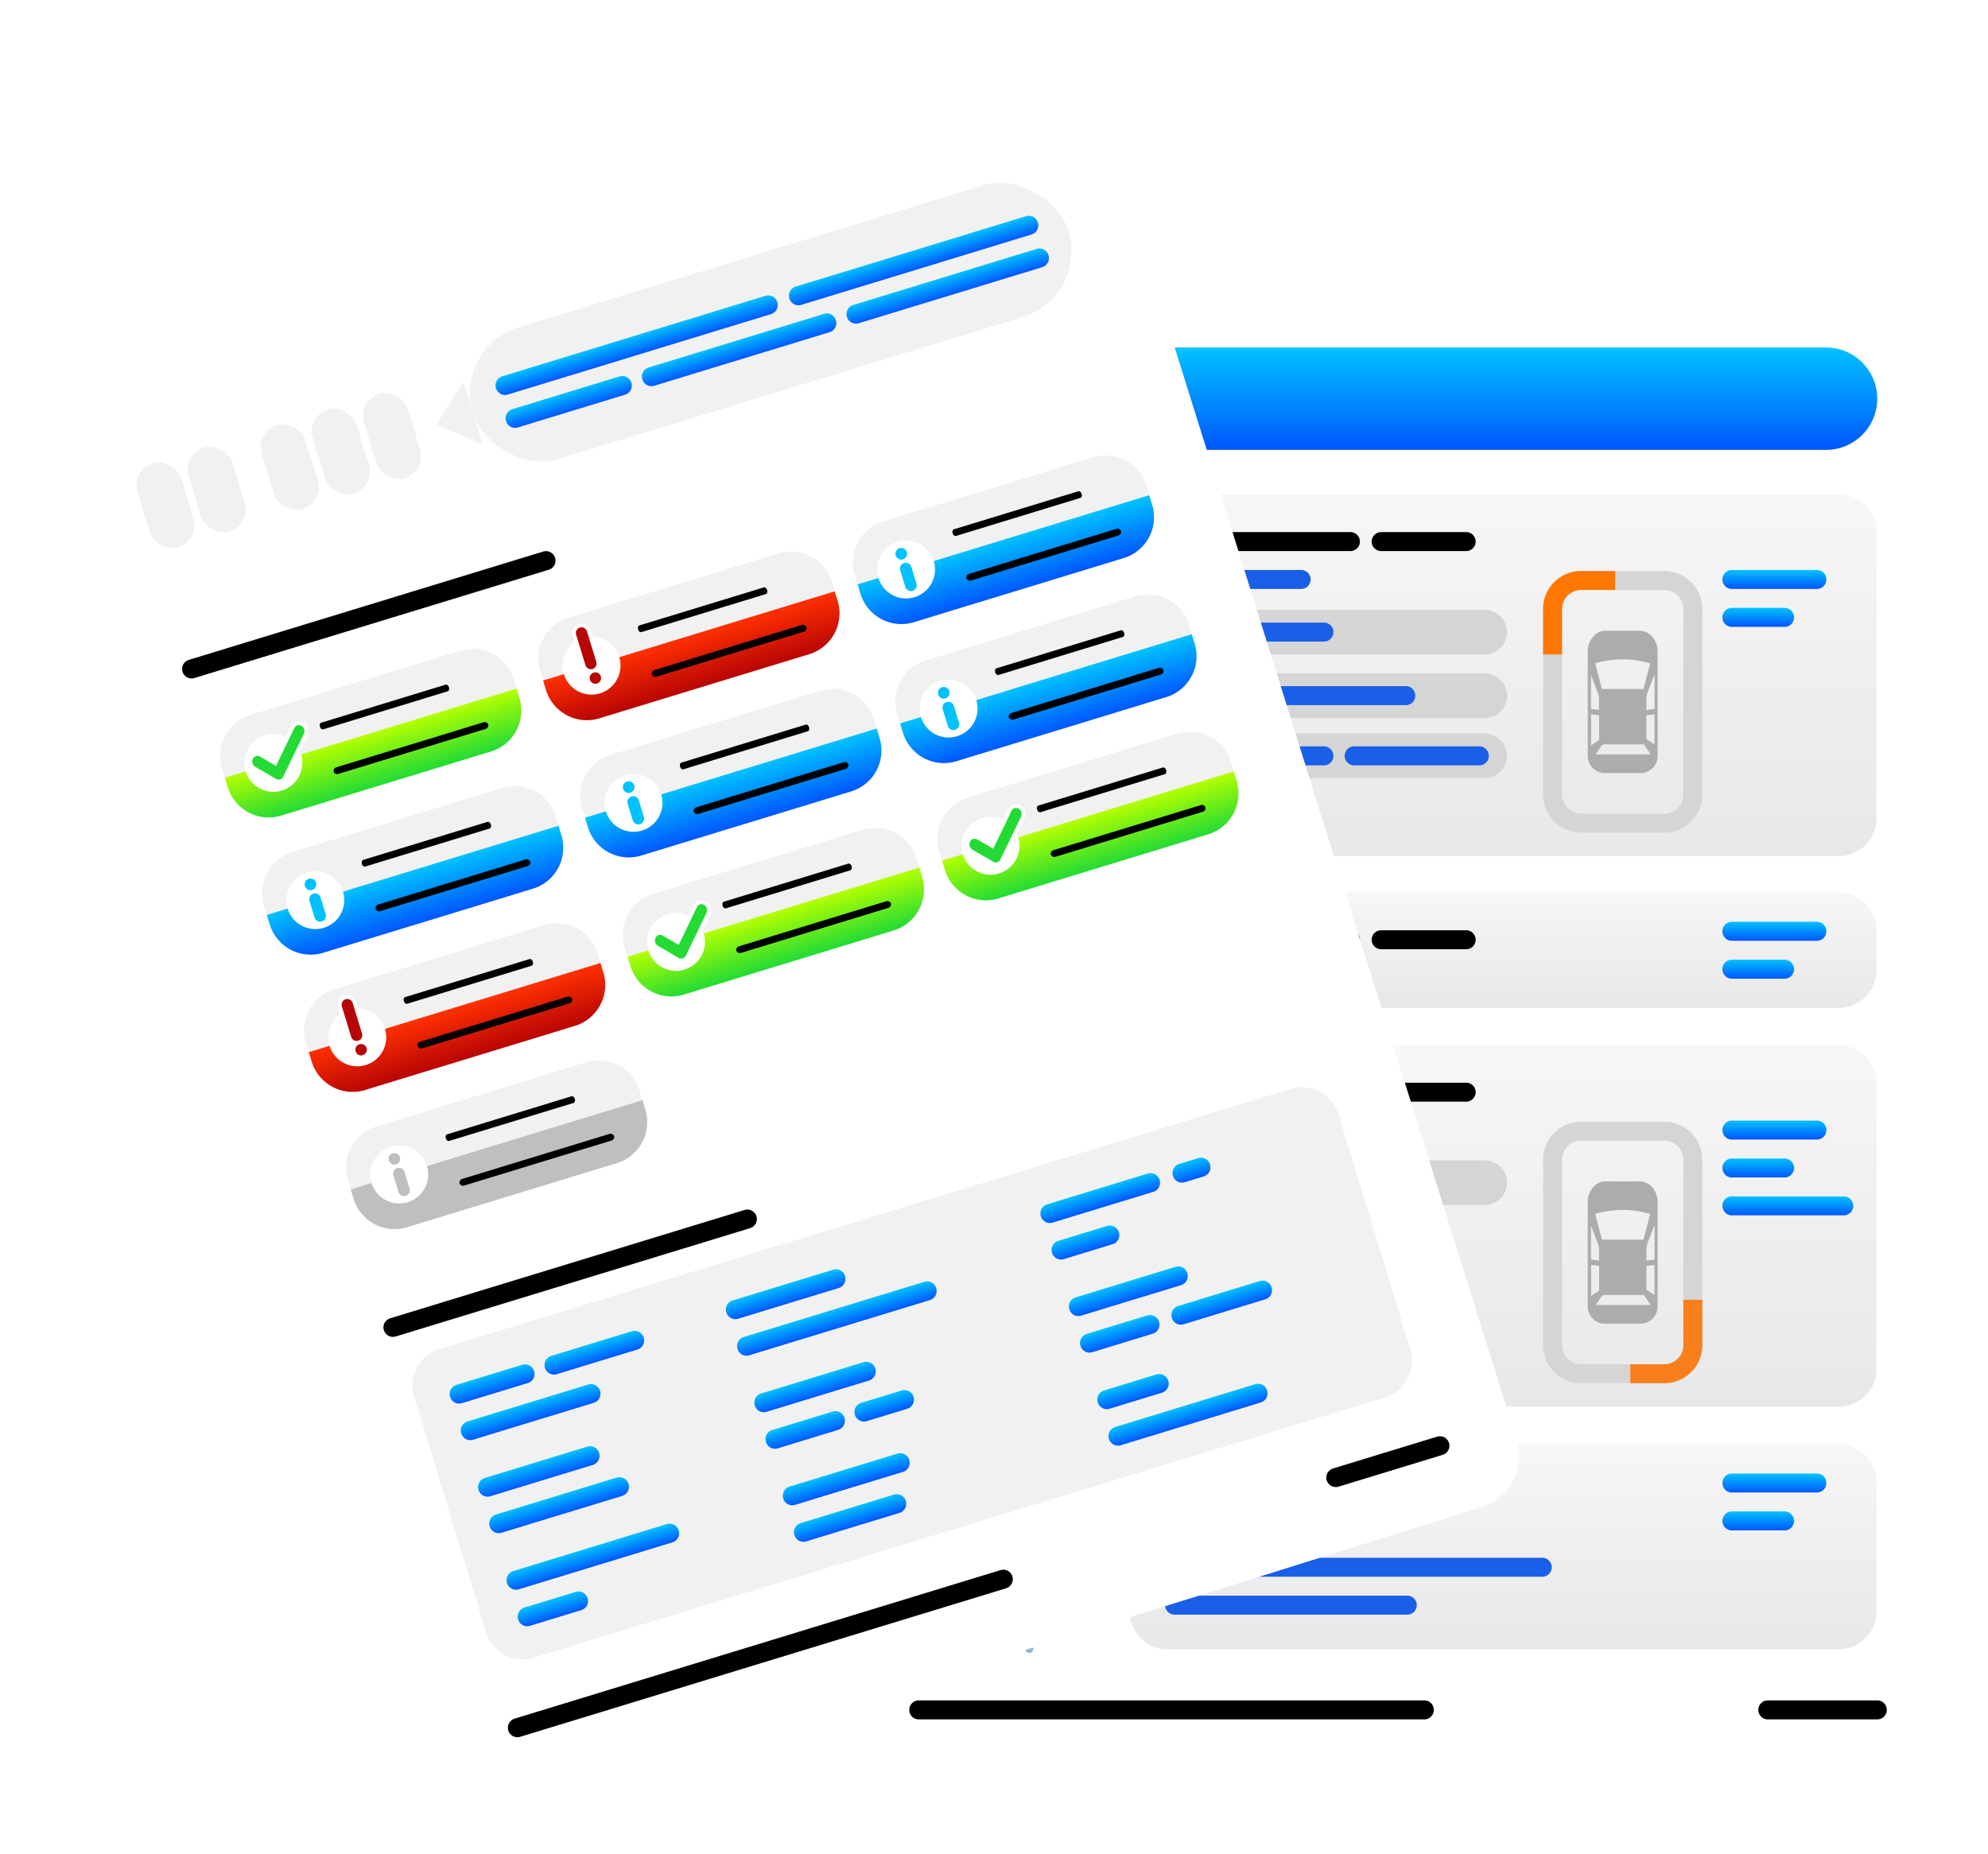 <svg xmlns="http://www.w3.org/2000/svg" xmlns:xlink="http://www.w3.org/1999/xlink" width="209.181" height="195.144" viewBox="0 0 209.181 195.144">
  <defs>
    <filter id="Path_50117" x="85.66" y="23.771" width="123.521" height="168.481" filterUnits="userSpaceOnUse">
      <feOffset input="SourceAlpha"/>
      <feGaussianBlur stdDeviation="1.5" result="blur"/>
      <feFlood flood-opacity="0.161"/>
      <feComposite operator="in" in2="blur"/>
      <feComposite in="SourceGraphic"/>
    </filter>
    <clipPath id="clip-path">
      <rect id="Rectangle_13385" data-name="Rectangle 13385" width="112.825" height="157.785" fill="none"/>
    </clipPath>
    <clipPath id="clip-path-2">
      <rect id="Rectangle_13382" data-name="Rectangle 13382" width="0.798" height="132.413" fill="none"/>
    </clipPath>
    <linearGradient id="linear-gradient" x1="0.5" x2="0.5" y2="1" gradientUnits="objectBoundingBox">
      <stop offset="0" stop-color="#00c2ff"/>
      <stop offset="1" stop-color="#0057ff"/>
    </linearGradient>
    <linearGradient id="linear-gradient-2" x1="0.5" x2="0.5" y2="1" gradientUnits="objectBoundingBox">
      <stop offset="0" stop-color="#f8f6f6"/>
      <stop offset="1" stop-color="#e8e8e8"/>
    </linearGradient>
    <clipPath id="clip-path-3">
      <rect id="Rectangle_13386" data-name="Rectangle 13386" width="7.352" height="14.981" fill="none"/>
    </clipPath>
    <filter id="Rectangle_6472" x="0" y="-0.001" width="164.822" height="195.144" filterUnits="userSpaceOnUse">
      <feOffset input="SourceAlpha"/>
      <feGaussianBlur stdDeviation="1.504" result="blur-2"/>
      <feFlood flood-opacity="0.161"/>
      <feComposite operator="in" in2="blur-2"/>
      <feComposite in="SourceGraphic"/>
    </filter>
    <linearGradient id="linear-gradient-15" x1="0.5" x2="0.5" y2="1" gradientUnits="objectBoundingBox">
      <stop offset="0" stop-color="#b4ff00"/>
      <stop offset="1" stop-color="#23db34"/>
    </linearGradient>
    <linearGradient id="linear-gradient-18" x1="0.5" x2="0.5" y2="1" gradientUnits="objectBoundingBox">
      <stop offset="0" stop-color="#ff3000"/>
      <stop offset="1" stop-color="#b80505"/>
    </linearGradient>
    <linearGradient id="linear-gradient-40" x1="0.5" x2="0.5" y2="1" gradientUnits="objectBoundingBox">
      <stop offset="0" stop-color="#00c2ff"/>
      <stop offset="1" stop-color="#0057ff"/>
      <stop offset="1" stop-color="#006180"/>
    </linearGradient>
  </defs>
  <g id="Group_85170" data-name="Group 85170" transform="translate(-364.319 -2256.76)">
    <g id="Group_85169" data-name="Group 85169" transform="translate(454.479 2285.03)">
      <g transform="matrix(1, 0, 0, 1, -90.16, -28.27)" filter="url(#Path_50117)">
        <path id="Path_50117-2" data-name="Path 50117" d="M5.938,0H108.583a5.938,5.938,0,0,1,5.938,5.938v147.6a5.938,5.938,0,0,1-5.938,5.938H5.938A5.938,5.938,0,0,1,0,153.543V5.938A5.938,5.938,0,0,1,5.938,0Z" transform="translate(90.16 28.27)" fill="#fff"/>
      </g>
      <g id="Group_26160" data-name="Group 26160" transform="translate(0.848 0.848)">
        <g id="Group_85171" data-name="Group 85171">
          <g id="Group_26152" data-name="Group 26152">
            <g id="Group_26151" data-name="Group 26151" clip-path="url(#clip-path)">
              <g id="Group_26150" data-name="Group 26150" transform="translate(16.907 12.444)" opacity="0.5" style="isolation: isolate">
                <g id="Group_26149" data-name="Group 26149">
                  <g id="Group_26148" data-name="Group 26148" clip-path="url(#clip-path-2)">
                    <path id="Line_3628" data-name="Line 3628" d="M.4,132.413a.4.4,0,0,1-.4-.4V.4A.4.4,0,1,1,.8.4V132.014a.4.4,0,0,1-.4.4Z" fill="#1472b9"/>
                  </g>
                </g>
              </g>
              <path id="Path_50013" data-name="Path 50013" d="M5.384,0H95.521a5.385,5.385,0,1,1,0,10.769H5.384A5.385,5.385,0,0,1,5.384,0" transform="translate(5.54 7.458)" fill="url(#linear-gradient)"/>
              <path id="Line_3629" data-name="Line 3629" d="M54.042,1.994H1A1,1,0,1,1,1,0H54.042a1,1,0,1,1,0,1.994Z" transform="translate(4.743 149.842)"/>
              <path id="Line_3630" data-name="Line 3630" d="M12.364,1.994H1A1,1,0,1,1,1,0H12.364a1,1,0,1,1,0,1.994Z" transform="translate(94.081 149.842)"/>
              <path id="Line_3631" data-name="Line 3631" d="M14.757,1.994H1A1,1,0,1,1,1,0H14.76a1,1,0,1,1,0,1.994Z" transform="translate(9.429 11.845)" fill="#fff"/>
              <path id="Path_50014" data-name="Path 50014" d="M3.988,0H74.582A3.988,3.988,0,0,1,78.57,3.988V34.082a3.988,3.988,0,0,1-3.988,3.988H3.988A3.988,3.988,0,0,1,0,34.082V3.988A3.988,3.988,0,0,1,3.988,0" transform="translate(27.875 22.913)" fill="url(#linear-gradient-2)"/>
              <path id="Path_50015" data-name="Path 50015" d="M3.988,0H74.582A3.988,3.988,0,0,1,78.57,3.988V34.082a3.988,3.988,0,0,1-3.988,3.988H3.988A3.988,3.988,0,0,1,0,34.082V3.988A3.988,3.988,0,0,1,3.988,0" transform="translate(27.875 80.861)" fill="url(#linear-gradient-2)"/>
              <path id="Path_50016" data-name="Path 50016" d="M3.988,0H74.582A3.988,3.988,0,0,1,78.57,3.988V8.157a3.988,3.988,0,0,1-3.988,3.988H3.988A3.988,3.988,0,0,1,0,8.157V3.988A3.988,3.988,0,0,1,3.988,0" transform="translate(27.875 64.818)" fill="url(#linear-gradient-2)"/>
              <path id="Path_50017" data-name="Path 50017" d="M3.988,0H74.582A3.988,3.988,0,0,1,78.57,3.988v13.6a3.988,3.988,0,0,1-3.988,3.988H3.988A3.988,3.988,0,0,1,0,17.585V3.988A3.988,3.988,0,0,1,3.988,0" transform="translate(27.875 122.884)" fill="url(#linear-gradient-2)"/>
              <path id="Path_50018" data-name="Path 50018" d="M2.348,0h31.4a2.35,2.35,0,0,1,0,4.7H2.348a2.35,2.35,0,0,1,0-4.7" transform="translate(31.465 35.059)" fill="#d5d5d5"/>
              <path id="Path_50019" data-name="Path 50019" d="M2.348,0h31.4a2.35,2.35,0,0,1,0,4.7H2.348a2.35,2.35,0,0,1,0-4.7" transform="translate(31.465 48.085)" fill="#d5d5d5"/>
              <path id="Path_50020" data-name="Path 50020" d="M2.348,0h31.4a2.35,2.35,0,0,1,0,4.7H2.348a2.35,2.35,0,0,1,0-4.7" transform="translate(31.465 41.749)" fill="#d5d5d5"/>
              <path id="Path_50021" data-name="Path 50021" d="M2.348,0h31.4a2.35,2.35,0,0,1,0,4.7H2.348a2.35,2.35,0,0,1,0-4.7" transform="translate(31.465 93.008)" fill="#d5d5d5"/>
              <path id="Path_50022" data-name="Path 50022" d="M3.481,0H13.669a3.48,3.48,0,1,1,0,6.961H3.481A3.48,3.48,0,1,1,3.481,0" transform="translate(8.731 22.913)" fill="#e8e8e8"/>
              <path id="Path_50023" data-name="Path 50023" d="M3.481,0H13.669a3.48,3.48,0,1,1,0,6.961H3.481A3.48,3.48,0,1,1,3.481,0" transform="translate(8.731 80.861)" fill="#e8e8e8"/>
              <path id="Path_50024" data-name="Path 50024" d="M3.481,0H13.669a3.48,3.48,0,1,1,0,6.961H3.481A3.48,3.48,0,1,1,3.481,0" transform="translate(8.731 64.818)" fill="#e8e8e8"/>
              <path id="Path_50025" data-name="Path 50025" d="M3.481,0H13.669a3.48,3.48,0,1,1,0,6.961H3.481A3.48,3.48,0,1,1,3.481,0" transform="translate(8.731 122.884)" fill="#e8e8e8"/>
              <path id="Line_3632" data-name="Line 3632" d="M19.343,1.994H1A1,1,0,1,1,1,0H19.343a1,1,0,1,1,0,1.994Z" transform="translate(31.664 26.883)"/>
              <path id="Line_3633" data-name="Line 3633" d="M19.343,1.994H1A1,1,0,1,1,1,0H19.343a1,1,0,1,1,0,1.994Z" transform="translate(31.664 84.831)"/>
              <path id="Line_3634" data-name="Line 3634" d="M19.343,1.994H1A1,1,0,1,1,1,0H19.343a1,1,0,1,1,0,1.994Z" transform="translate(31.664 126.854)"/>
              <path id="Line_3635" data-name="Line 3635" d="M19.343,1.994H1A1,1,0,1,1,1,0H19.343a1,1,0,1,1,0,1.994Z" transform="translate(31.664 68.788)"/>
              <path id="Line_3636" data-name="Line 3636" d="M9.784,1.994H1A1,1,0,1,1,1,0H9.784a1,1,0,1,1,0,1.994Z" transform="translate(53.4 26.883)"/>
              <path id="Line_3637" data-name="Line 3637" d="M9.784,1.994H1A1,1,0,1,1,1,0H9.784a1,1,0,1,1,0,1.994Z" transform="translate(53.4 84.831)"/>
              <path id="Line_3638" data-name="Line 3638" d="M9.784,1.994H1A1,1,0,1,1,1,0H9.784a1,1,0,1,1,0,1.994Z" transform="translate(53.4 68.788)"/>
              <path id="Line_3639" data-name="Line 3639" d="M9.784,1.994H1A1,1,0,1,1,1,0H9.784a1,1,0,1,1,0,1.994Z" transform="translate(53.4 126.854)"/>
              <path id="Line_3640" data-name="Line 3640" d="M9.784,1.994H1A1,1,0,1,1,1,0H9.784a1,1,0,1,1,0,1.994Z" transform="translate(90.305 30.871)" fill="url(#linear-gradient)"/>
              <path id="Line_3641" data-name="Line 3641" d="M9.784,1.994H1A1,1,0,1,1,1,0H9.784a1,1,0,1,1,0,1.994Z" transform="translate(90.305 88.82)" fill="url(#linear-gradient)"/>
              <path id="Line_3642" data-name="Line 3642" d="M9.784,1.994H1A1,1,0,1,1,1,0H9.784a1,1,0,1,1,0,1.994Z" transform="translate(90.305 67.899)" fill="url(#linear-gradient)"/>
              <path id="Line_3643" data-name="Line 3643" d="M9.784,1.994H1A1,1,0,1,1,1,0H9.784a1,1,0,1,1,0,1.994Z" transform="translate(90.305 125.966)" fill="url(#linear-gradient)"/>
              <path id="Line_3644" data-name="Line 3644" d="M6.381,1.994H1A1,1,0,1,1,1,0H6.381a1,1,0,1,1,0,1.994Z" transform="translate(90.305 34.86)" fill="url(#linear-gradient)"/>
              <path id="Line_3645" data-name="Line 3645" d="M6.381,1.994H1A1,1,0,1,1,1,0H6.381a1,1,0,1,1,0,1.994Z" transform="translate(90.305 92.808)" fill="url(#linear-gradient)"/>
              <path id="Line_3646" data-name="Line 3646" d="M6.381,1.994H1A1,1,0,1,1,1,0H6.381a1,1,0,1,1,0,1.994Z" transform="translate(90.305 71.888)" fill="url(#linear-gradient)"/>
              <path id="Line_3647" data-name="Line 3647" d="M6.381,1.994H1A1,1,0,1,1,1,0H6.381a1,1,0,1,1,0,1.994Z" transform="translate(90.305 129.954)" fill="url(#linear-gradient)"/>
              <path id="Line_3648" data-name="Line 3648" d="M12.763,1.994H1A1,1,0,1,1,1,0H12.763a1,1,0,0,1,0,1.994Z" transform="translate(90.305 96.796)" fill="url(#linear-gradient)"/>
              <path id="Line_3649" data-name="Line 3649" d="M10.37,1.994H1A1,1,0,1,1,1,0h9.37a1,1,0,0,1,0,1.994Z" transform="translate(11.623 25.396)"/>
              <path id="Line_3650" data-name="Line 3650" d="M10.37,1.994H1A1,1,0,1,1,1,0h9.37a1,1,0,0,1,0,1.994Z" transform="translate(11.623 83.345)"/>
              <path id="Line_3651" data-name="Line 3651" d="M10.37,1.994H1A1,1,0,1,1,1,0h9.37a1,1,0,0,1,0,1.994Z" transform="translate(11.623 67.301)"/>
              <path id="Line_3652" data-name="Line 3652" d="M10.37,1.994H1A1,1,0,1,1,1,0h9.37a1,1,0,0,1,0,1.994Z" transform="translate(11.623 125.367)"/>
              <path id="Line_3653" data-name="Line 3653" d="M14.159,1.994H1A1,1,0,1,1,1,0H14.159a1,1,0,1,1,0,1.994Z" transform="translate(31.664 30.871)" fill="#1a5fe8"/>
              <path id="Line_3654" data-name="Line 3654" d="M14.159,1.994H1A1,1,0,1,1,1,0H14.159a1,1,0,1,1,0,1.994Z" transform="translate(31.664 88.82)" fill="#1a5fe8"/>
              <path id="Line_3655" data-name="Line 3655" d="M14.159,1.994H1A1,1,0,1,1,1,0H14.159a1,1,0,1,1,0,1.994Z" transform="translate(31.664 130.842)" fill="#1a5fe8"/>
              <path id="Line_3656" data-name="Line 3656" d="M25.326,1.994H1A1,1,0,1,1,1,0H25.326a1,1,0,1,1,0,1.994Z" transform="translate(31.664 138.819)" fill="#1a5fe8"/>
              <path id="Line_3657" data-name="Line 3657" d="M39.684,1.994H1A1,1,0,1,1,1,0H39.684a1,1,0,0,1,0,1.994Z" transform="translate(31.664 134.83)" fill="#1a5fe8"/>
              <path id="Line_3658" data-name="Line 3658" d="M11.167,1.994H1A1,1,0,1,1,1,0H11.17a1,1,0,1,1,0,1.994Z" transform="translate(31.863 56.306)" fill="#1a5fe8"/>
              <path id="Line_3659" data-name="Line 3659" d="M22.933,1.994H1A1,1,0,1,1,1,0H22.933a1,1,0,1,1,0,1.994Z" transform="translate(31.664 99.897)" fill="#1a5fe8"/>
              <path id="Line_3660" data-name="Line 3660" d="M10.669,1.994H1A1,1,0,1,1,1,0h9.672a1,1,0,1,1,0,1.994Z" transform="translate(37.547 36.409)" fill="#1a5fe8"/>
              <path id="Line_3661" data-name="Line 3661" d="M10.669,1.994H1A1,1,0,1,1,1,0h9.672a1,1,0,1,1,0,1.994Z" transform="translate(37.547 49.435)" fill="#1a5fe8"/>
              <path id="Line_3662" data-name="Line 3662" d="M14.009,1.994H1A1,1,0,1,1,1,0H14.009a1,1,0,1,1,0,1.994Z" transform="translate(50.559 49.435)" fill="#1a5fe8"/>
              <path id="Line_3663" data-name="Line 3663" d="M19.443,1.994H1A1,1,0,1,1,1,0H19.443a1,1,0,0,1,0,1.994Z" transform="translate(37.547 43.099)" fill="#1a5fe8"/>
              <path id="Line_3664" data-name="Line 3664" d="M10.669,1.994H1A1,1,0,1,1,1,0h9.672a1,1,0,1,1,0,1.994Z" transform="translate(37.547 94.358)" fill="#1a5fe8"/>
              <path id="Rectangle_13383" data-name="Rectangle 13383" d="M3.988,0h8.774A3.993,3.993,0,0,1,16.75,3.988V23.531a3.993,3.993,0,0,1-3.988,3.988H3.988A3.993,3.993,0,0,1,0,23.531V3.988A3.993,3.993,0,0,1,3.988,0Zm8.774,25.525a2,2,0,0,0,1.994-1.994V3.988a2,2,0,0,0-1.994-1.994H3.988A2,2,0,0,0,1.994,3.988V23.531a2,2,0,0,0,1.994,1.994Z" transform="translate(71.361 30.989)" fill="#d5d5d5"/>
              <path id="Rectangle_13384" data-name="Rectangle 13384" d="M3.988,0h8.774A3.993,3.993,0,0,1,16.75,3.988V23.531a3.993,3.993,0,0,1-3.988,3.988H3.988A3.993,3.993,0,0,1,0,23.531V3.988A3.993,3.993,0,0,1,3.988,0Zm8.774,25.525a2,2,0,0,0,1.994-1.994V3.988a2,2,0,0,0-1.994-1.994H3.988A2,2,0,0,0,1.994,3.988V23.531a2,2,0,0,0,1.994,1.994Z" transform="translate(71.361 88.938)" fill="#d5d5d5"/>
              <path id="Path_50026" data-name="Path 50026" d="M3.988,0h3.59V1.994H3.988A1.994,1.994,0,0,0,1.994,3.988V8.774H0V3.988A3.992,3.992,0,0,1,3.988,0" transform="translate(71.36 30.979)" fill="#f70"/>
              <path id="Path_50027" data-name="Path 50027" d="M3.59,8.774H0V6.78H3.59A1.994,1.994,0,0,0,5.584,4.786V0H7.578V4.786A3.992,3.992,0,0,1,3.59,8.774" transform="translate(80.534 107.683)" fill="#f97f1c"/>
            </g>
          </g>
          <g id="Group_26154" data-name="Group 26154" transform="translate(76.06 37.259)">
            <g id="Group_26153" data-name="Group 26153" clip-path="url(#clip-path-3)">
              <path id="Path_50028" data-name="Path 50028" d="M1.544,14.982a3.728,3.728,0,0,1-.465-.154A1.79,1.79,0,0,1,0,13.087V2.2A2.3,2.3,0,0,1,.768.44,1.565,1.565,0,0,1,1.88.006c1.15.008,2.3.023,3.45,0A1.835,1.835,0,0,1,7.071,1.059,2.261,2.261,0,0,1,7.354,2.2V13.1a1.8,1.8,0,0,1-1.507,1.856c-.012,0-.022.016-.034.024ZM.782,3.435c.239.915.474,1.813.709,2.708H5.866l.7-2.7A10.151,10.151,0,0,0,.782,3.435m5.835,9.583c-.216-.325-.423-.63-.62-.94a.216.216,0,0,0-.211-.111c-1.29,0-2.581.011-3.869-.005a.558.558,0,0,0-.59.315,8.749,8.749,0,0,1-.487.741ZM.351,8.8v3.27c.255-.169.49-.331.732-.483a.228.228,0,0,0,.116-.225V8.9L.351,8.8M7.02,11.974V8.8l-.842.1a.223.223,0,0,0-.013.049V11.33a.12.12,0,0,0,.03.089c.267.183.537.359.824.552M6.164,8.347c.247-.032.479-.069.709-.087.126-.01.16-.056.16-.18V4.732c0-.034-.006-.068-.009-.1-.214.507-.388,1.022-.6,1.52a2.941,2.941,0,0,0-.256,1.4c.019.261,0,.524,0,.8m-5.8-3.61H.341V8.1c0,.049.04.134.073.14.253.042.509.069.78.1,0-.335-.013-.662,0-.986a2.012,2.012,0,0,0-.157-.864C.812,5.913.6,5.326.373,4.74" transform="translate(-0.003 -0.002)" fill="#acacac"/>
            </g>
          </g>
          <g id="Group_26156" data-name="Group 26156" transform="translate(76.06 95.207)">
            <g id="Group_26155" data-name="Group 26155" clip-path="url(#clip-path-3)">
              <path id="Path_50029" data-name="Path 50029" d="M1.544,14.982a3.733,3.733,0,0,1-.465-.154A1.79,1.79,0,0,1,0,13.087V2.2A2.3,2.3,0,0,1,.768.44,1.565,1.565,0,0,1,1.88.006c1.15.008,2.3.023,3.45,0A1.835,1.835,0,0,1,7.071,1.059,2.261,2.261,0,0,1,7.354,2.2V13.1a1.8,1.8,0,0,1-1.507,1.856c-.012,0-.022.016-.034.024ZM.782,3.435c.239.915.474,1.813.709,2.708H5.866l.7-2.7A10.151,10.151,0,0,0,.782,3.435m5.835,9.583c-.216-.325-.423-.63-.62-.94a.216.216,0,0,0-.211-.111c-1.29,0-2.581.011-3.869-.005a.558.558,0,0,0-.59.315,8.681,8.681,0,0,1-.487.741ZM.351,8.8v3.27c.255-.169.49-.331.732-.483a.228.228,0,0,0,.116-.225V8.9L.351,8.8M7.02,11.974V8.8l-.842.1a.223.223,0,0,0-.013.049V11.33a.12.12,0,0,0,.03.089c.267.183.537.359.824.552M6.164,8.347c.247-.032.479-.069.709-.087.126-.01.16-.056.16-.18V4.732c0-.034-.006-.068-.009-.1-.214.507-.388,1.022-.6,1.52a2.941,2.941,0,0,0-.256,1.4c.019.261,0,.524,0,.8m-5.8-3.61H.341V8.1c0,.049.04.134.073.14.253.042.509.069.78.1,0-.335-.013-.662,0-.986a2.013,2.013,0,0,0-.157-.864C.812,5.913.6,5.326.373,4.74" transform="translate(-0.003 -0.001)" fill="#acacac"/>
            </g>
          </g>
          <g id="Group_26158" data-name="Group 26158">
            <g id="Group_26157" data-name="Group 26157" clip-path="url(#clip-path)">
              <path id="Path_50030" data-name="Path 50030" d="M1.6,0A1.6,1.6,0,1,1,0,1.6,1.6,1.6,0,0,1,1.6,0" transform="translate(32.86 35.775)" fill="#f97f1c"/>
              <path id="Path_50031" data-name="Path 50031" d="M1.6,0A1.6,1.6,0,1,1,0,1.6,1.6,1.6,0,0,1,1.6,0" transform="translate(32.86 48.802)" fill="#f97f1c"/>
              <path id="Path_50032" data-name="Path 50032" d="M1.6,0A1.6,1.6,0,1,1,0,1.6,1.6,1.6,0,0,1,1.6,0" transform="translate(32.86 42.465)" fill="#1a5fe8"/>
              <path id="Path_50033" data-name="Path 50033" d="M1.6,0A1.6,1.6,0,1,1,0,1.6,1.6,1.6,0,0,1,1.6,0" transform="translate(32.86 93.724)" fill="#f97f1c"/>
            </g>
          </g>
        </g>
      </g>
    </g>
    <g id="Group_85170-2" data-name="Group 85170" transform="translate(373.402 2295.849) rotate(-17)">
      <g transform="matrix(0.96, 0.29, -0.29, 0.96, 2.74, -40.04)" filter="url(#Rectangle_6472)">
        <path id="Rectangle_6472-2" data-name="Rectangle 6472" d="M5.644,0h102.4a5.644,5.644,0,0,1,5.644,5.644V154.005a5.644,5.644,0,0,1-5.644,5.644H5.644A5.644,5.644,0,0,1,0,154.005V5.644A5.644,5.644,0,0,1,5.644,0Z" transform="translate(4.51 38.11) rotate(-17.19)" fill="#fff"/>
      </g>
      <line id="Line_143" data-name="Line 143" x2="53.467" transform="translate(1.64 149.769)" fill="none" stroke="#000" stroke-linecap="round" stroke-width="2"/>
      <line id="Line_144" data-name="Line 144" x2="11.457" transform="translate(91.69 149.769)" fill="none" stroke="#000" stroke-linecap="round" stroke-width="2"/>
      <path id="Line_126" data-name="Line 126" d="M0,0H38.995" transform="translate(1.439 33.186)" fill="none" stroke="#000" stroke-linecap="round" stroke-width="2"/>
      <line id="Line_150" data-name="Line 150" x2="38.995" transform="translate(1.439 105.648)" fill="none" stroke="#000" stroke-linecap="round" stroke-width="2"/>
      <rect id="Rectangle_10314" data-name="Rectangle 10314" width="4.824" height="9.246" rx="2.412" transform="translate(1.439 11.276)" fill="#f1f1f1"/>
      <rect id="Rectangle_10317" data-name="Rectangle 10317" width="4.824" height="9.246" rx="2.412" transform="translate(15.108 11.276)" fill="#f1f1f1"/>
      <rect id="Rectangle_10318" data-name="Rectangle 10318" width="4.824" height="9.246" rx="2.412" transform="translate(26.364 11.276)" fill="#f1f1f1"/>
      <rect id="Rectangle_10319" data-name="Rectangle 10319" width="65.52" height="14.472" rx="7.236" transform="translate(37.62 8.864)" fill="#f1f1f1"/>
      <path id="Rectangle_10320" data-name="Rectangle 10320" d="M4.02,0H97.688a4.02,4.02,0,0,1,4.02,4.02V29.931a4.02,4.02,0,0,1-4.02,4.02H4.02A4.02,4.02,0,0,1,0,29.931V4.02A4.02,4.02,0,0,1,4.02,0Z" transform="translate(1.432 109.266)" fill="#f1f1f1"/>
      <rect id="Rectangle_10315" data-name="Rectangle 10315" width="4.824" height="9.246" rx="2.412" transform="translate(7.067 11.276)" fill="#f1f1f1"/>
      <rect id="Rectangle_10316" data-name="Rectangle 10316" width="4.824" height="9.246" rx="2.412" transform="translate(20.736 11.276)" fill="#f1f1f1"/>
      <g id="Group_9232" data-name="Group 9232" transform="translate(1.439 39.618)">
        <path id="Path_16906" data-name="Path 16906" d="M4.495,0H27.6a4.5,4.5,0,0,1,4.5,4.495v2.09a4.5,4.5,0,0,1-4.495,4.5H4.495A4.5,4.5,0,0,1,0,6.585V4.495A4.5,4.5,0,0,1,4.495,0Z" fill="#f1f1f1"/>
        <path id="Path_16909" data-name="Path 16909" d="M0,0H32.091V1.045A4.5,4.5,0,0,1,27.6,5.54H4.495A4.5,4.5,0,0,1,0,1.045Z" transform="translate(0 5.54)" fill="url(#linear-gradient-15)"/>
        <path id="Line_37" data-name="Line 37" d="M10.45-2.768H-3.25c-.137,0-.248-.164-.248-.366s.111-.366.248-.366h13.7c.137,0,.248.164.248.366S10.587-2.768,10.45-2.768Z" transform="translate(14.632 6.463)"/>
        <path id="Line_38" data-name="Line 38" d="M13.083-2.77H-3.075A.4.4,0,0,1-3.5-3.136.4.4,0,0,1-3.075-3.5H13.083a.4.4,0,0,1,.425.366.4.4,0,0,1-.425.366Z" transform="translate(14.632 11.417)"/>
        <path id="Path_16920" data-name="Path 16920" d="M3.045,0A3.045,3.045,0,1,1,0,3.045,3.045,3.045,0,0,1,3.045,0Z" transform="translate(2.289 2.495)" fill="#fff"/>
        <g id="Path_16902" data-name="Path 16902" transform="translate(2.825 2.094)">
          <path id="Path_86033" data-name="Path 86033" d="M10.844,15.561a.752.752,0,0,1-.549-.245L8.6,13.477a.851.851,0,0,1-.208-.784.794.794,0,0,1,.549-.588.729.729,0,0,1,.2-.027.752.752,0,0,1,.561.258l1.151,1.245L13.7,10.494a.739.739,0,0,1,1.1,0,.85.85,0,0,1,0,1.142l-3.4,3.681a.752.752,0,0,1-.556.244Z" transform="translate(-8.161 -10.048)" fill="#23db34"/>
          <path id="Path_86034" data-name="Path 86034" d="M13.949,10.151a.547.547,0,0,0-.4.18l-3,3.247-1.3-1.407A.541.541,0,0,0,8.69,12a.593.593,0,0,0-.408.441.648.648,0,0,0,.159.6l1.7,1.84a.538.538,0,0,0,.8,0l3.4-3.681a.649.649,0,0,0,0-.869.547.547,0,0,0-.4-.18m0-.4a.953.953,0,0,1,.7.31,1.051,1.051,0,0,1,0,1.415l-3.4,3.681a.94.94,0,0,1-1.394,0l-1.7-1.837a1.054,1.054,0,0,1-.258-.969,1,1,0,0,1,.69-.735.93.93,0,0,1,.251-.034.953.953,0,0,1,.71.324l1,1.084,2.706-2.928a.953.953,0,0,1,.7-.313Z" transform="translate(-7.863 -9.749)" fill="#fff"/>
        </g>
      </g>
      <g id="Group_9236" data-name="Group 9236" transform="translate(36.449 70.02)">
        <path id="Path_16906-2" data-name="Path 16906" d="M4.495,0H27.6a4.5,4.5,0,0,1,4.5,4.495v2.09a4.5,4.5,0,0,1-4.495,4.5H4.495A4.5,4.5,0,0,1,0,6.585V4.495A4.5,4.5,0,0,1,4.495,0Z" fill="#f1f1f1"/>
        <path id="Path_16909-2" data-name="Path 16909" d="M0,0H32.091V1.045A4.5,4.5,0,0,1,27.6,5.54H4.495A4.5,4.5,0,0,1,0,1.045Z" transform="translate(0 5.54)" fill="url(#linear-gradient-15)"/>
        <path id="Line_37-2" data-name="Line 37" d="M10.45-2.768H-3.25c-.137,0-.248-.164-.248-.366s.111-.366.248-.366h13.7c.137,0,.248.164.248.366S10.587-2.768,10.45-2.768Z" transform="translate(14.632 6.463)"/>
        <path id="Line_38-2" data-name="Line 38" d="M13.083-2.77H-3.075A.4.4,0,0,1-3.5-3.136.4.4,0,0,1-3.075-3.5H13.083a.4.4,0,0,1,.425.366.4.4,0,0,1-.425.366Z" transform="translate(14.632 11.417)"/>
        <path id="Path_16920-2" data-name="Path 16920" d="M3.045,0A3.045,3.045,0,1,1,0,3.045,3.045,3.045,0,0,1,3.045,0Z" transform="translate(2.289 2.495)" fill="#fff"/>
        <g id="Path_16902-2" data-name="Path 16902" transform="translate(2.825 2.094)">
          <path id="Path_86035" data-name="Path 86035" d="M10.844,15.561a.752.752,0,0,1-.549-.245L8.6,13.477a.851.851,0,0,1-.208-.784.794.794,0,0,1,.549-.588.729.729,0,0,1,.2-.027.752.752,0,0,1,.561.258l1.151,1.245L13.7,10.494a.739.739,0,0,1,1.1,0,.85.85,0,0,1,0,1.142l-3.4,3.681a.752.752,0,0,1-.556.244Z" transform="translate(-8.161 -10.048)" fill="#23db34"/>
          <path id="Path_86036" data-name="Path 86036" d="M13.949,10.151a.547.547,0,0,0-.4.18l-3,3.247-1.3-1.407A.541.541,0,0,0,8.69,12a.593.593,0,0,0-.408.441.648.648,0,0,0,.159.6l1.7,1.84a.538.538,0,0,0,.8,0l3.4-3.681a.649.649,0,0,0,0-.869.547.547,0,0,0-.4-.18m0-.4a.953.953,0,0,1,.7.31,1.051,1.051,0,0,1,0,1.415l-3.4,3.681a.94.94,0,0,1-1.394,0l-1.7-1.837a1.054,1.054,0,0,1-.258-.969,1,1,0,0,1,.69-.735.93.93,0,0,1,.251-.034.953.953,0,0,1,.71.324l1,1.084,2.706-2.928a.953.953,0,0,1,.7-.313Z" transform="translate(-7.863 -9.749)" fill="#fff"/>
        </g>
      </g>
      <g id="Group_9238" data-name="Group 9238" transform="translate(71.056 70.02)">
        <path id="Path_16906-3" data-name="Path 16906" d="M4.495,0H27.6a4.5,4.5,0,0,1,4.5,4.495v2.09a4.5,4.5,0,0,1-4.495,4.5H4.495A4.5,4.5,0,0,1,0,6.585V4.495A4.5,4.5,0,0,1,4.495,0Z" fill="#f1f1f1"/>
        <path id="Path_16909-3" data-name="Path 16909" d="M0,0H32.091V1.045A4.5,4.5,0,0,1,27.6,5.54H4.495A4.5,4.5,0,0,1,0,1.045Z" transform="translate(0 5.54)" fill="url(#linear-gradient-15)"/>
        <path id="Line_37-3" data-name="Line 37" d="M10.45-2.768H-3.25c-.137,0-.248-.164-.248-.366s.111-.366.248-.366h13.7c.137,0,.248.164.248.366S10.587-2.768,10.45-2.768Z" transform="translate(14.632 6.463)"/>
        <path id="Line_38-3" data-name="Line 38" d="M13.083-2.77H-3.075A.4.4,0,0,1-3.5-3.136.4.4,0,0,1-3.075-3.5H13.083a.4.4,0,0,1,.425.366.4.4,0,0,1-.425.366Z" transform="translate(14.632 11.417)"/>
        <path id="Path_16920-3" data-name="Path 16920" d="M3.045,0A3.045,3.045,0,1,1,0,3.045,3.045,3.045,0,0,1,3.045,0Z" transform="translate(2.289 2.495)" fill="#fff"/>
        <g id="Path_16902-3" data-name="Path 16902" transform="translate(2.825 2.094)">
          <path id="Path_86037" data-name="Path 86037" d="M10.844,15.561a.752.752,0,0,1-.549-.245L8.6,13.477a.851.851,0,0,1-.208-.784.794.794,0,0,1,.549-.588.729.729,0,0,1,.2-.027.752.752,0,0,1,.561.258l1.151,1.245L13.7,10.494a.739.739,0,0,1,1.1,0,.85.85,0,0,1,0,1.142l-3.4,3.681a.752.752,0,0,1-.556.244Z" transform="translate(-8.161 -10.048)" fill="#23db34"/>
          <path id="Path_86038" data-name="Path 86038" d="M13.949,10.151a.547.547,0,0,0-.4.18l-3,3.247-1.3-1.407A.541.541,0,0,0,8.69,12a.593.593,0,0,0-.408.441.648.648,0,0,0,.159.6l1.7,1.84a.538.538,0,0,0,.8,0l3.4-3.681a.649.649,0,0,0,0-.869.547.547,0,0,0-.4-.18m0-.4a.953.953,0,0,1,.7.31,1.051,1.051,0,0,1,0,1.415l-3.4,3.681a.94.94,0,0,1-1.394,0l-1.7-1.837a1.054,1.054,0,0,1-.258-.969,1,1,0,0,1,.69-.735.93.93,0,0,1,.251-.034.953.953,0,0,1,.71.324l1,1.084,2.706-2.928a.953.953,0,0,1,.7-.313Z" transform="translate(-7.863 -9.749)" fill="#fff"/>
        </g>
      </g>
      <g id="Group_9231" data-name="Group 9231" transform="translate(36.449 39.618)">
        <path id="Path_17074" data-name="Path 17074" d="M4.495,0H27.6a4.5,4.5,0,0,1,4.5,4.495v2.09a4.5,4.5,0,0,1-4.495,4.5H4.495A4.5,4.5,0,0,1,0,6.585V4.495A4.5,4.5,0,0,1,4.495,0Z" fill="#f1f1f1"/>
        <path id="Path_17075" data-name="Path 17075" d="M0,0H32.091V1.045A4.5,4.5,0,0,1,27.6,5.54H4.495A4.5,4.5,0,0,1,0,1.045Z" transform="translate(0 5.54)" fill="url(#linear-gradient-18)"/>
        <path id="Line_37-4" data-name="Line 37" d="M10.45-2.768H-3.25c-.137,0-.248-.164-.248-.366s.111-.366.248-.366h13.7c.137,0,.248.164.248.366S10.587-2.768,10.45-2.768Z" transform="translate(14.632 6.463)"/>
        <path id="Line_38-4" data-name="Line 38" d="M13.083-2.77H-3.075A.4.4,0,0,1-3.5-3.136.4.4,0,0,1-3.075-3.5H13.083a.4.4,0,0,1,.425.366.4.4,0,0,1-.425.366Z" transform="translate(14.632 11.417)"/>
        <path id="Path_17076" data-name="Path 17076" d="M3.045,0A3.045,3.045,0,1,1,0,3.045,3.045,3.045,0,0,1,3.045,0Z" transform="translate(2.289 2.495)" fill="#fff"/>
        <g id="Line_41" data-name="Line 41" transform="translate(4.337 0.944)">
          <path id="Path_86039" data-name="Path 86039" d="M-2.7,1.462a.8.8,0,0,1-.8-.8V-2.7a.8.8,0,0,1,.8-.8.8.8,0,0,1,.8.8V.667A.8.8,0,0,1-2.7,1.462Z" transform="translate(3.701 3.701)" fill="#b80505"/>
          <path id="Path_86040" data-name="Path 86040" d="M-3,.962A.6.6,0,0,0-2.408.368V-3A.6.6,0,0,0-3-3.6a.6.6,0,0,0-.6.6V.368A.6.6,0,0,0-3,.962m0,.4a1,1,0,0,1-1-1V-3A1,1,0,0,1-3-4,1,1,0,0,1-2-3V.368a1,1,0,0,1-1,1Z" transform="translate(4 4)" fill="#fff"/>
        </g>
        <path id="Path_16923" data-name="Path 16923" d="M.6,0A.6.6,0,1,1,0,.6.6.6,0,0,1,.6,0Z" transform="translate(4.739 6.303)" fill="#b80505"/>
      </g>
      <g id="Group_9235" data-name="Group 9235" transform="translate(1.439 69.819)">
        <path id="Path_17074-2" data-name="Path 17074" d="M4.495,0H27.6a4.5,4.5,0,0,1,4.5,4.495v2.09a4.5,4.5,0,0,1-4.495,4.5H4.495A4.5,4.5,0,0,1,0,6.585V4.495A4.5,4.5,0,0,1,4.495,0Z" fill="#f1f1f1"/>
        <path id="Path_17075-2" data-name="Path 17075" d="M0,0H32.091V1.045A4.5,4.5,0,0,1,27.6,5.54H4.495A4.5,4.5,0,0,1,0,1.045Z" transform="translate(0 5.54)" fill="url(#linear-gradient-18)"/>
        <path id="Line_37-5" data-name="Line 37" d="M10.45-2.768H-3.25c-.137,0-.248-.164-.248-.366s.111-.366.248-.366h13.7c.137,0,.248.164.248.366S10.587-2.768,10.45-2.768Z" transform="translate(14.632 6.463)"/>
        <path id="Line_38-5" data-name="Line 38" d="M13.083-2.77H-3.075A.4.4,0,0,1-3.5-3.136.4.4,0,0,1-3.075-3.5H13.083a.4.4,0,0,1,.425.366.4.4,0,0,1-.425.366Z" transform="translate(14.632 11.417)"/>
        <path id="Path_17076-2" data-name="Path 17076" d="M3.045,0A3.045,3.045,0,1,1,0,3.045,3.045,3.045,0,0,1,3.045,0Z" transform="translate(2.289 2.495)" fill="#fff"/>
        <g id="Line_41-2" data-name="Line 41" transform="translate(4.337 0.944)">
          <path id="Path_86041" data-name="Path 86041" d="M-2.7,1.462a.8.8,0,0,1-.8-.8V-2.7a.8.8,0,0,1,.8-.8.8.8,0,0,1,.8.8V.667A.8.8,0,0,1-2.7,1.462Z" transform="translate(3.701 3.701)" fill="#b80505"/>
          <path id="Path_86042" data-name="Path 86042" d="M-3,.962A.6.6,0,0,0-2.408.368V-3A.6.6,0,0,0-3-3.6a.6.6,0,0,0-.6.6V.368A.6.6,0,0,0-3,.962m0,.4a1,1,0,0,1-1-1V-3A1,1,0,0,1-3-4,1,1,0,0,1-2-3V.368a1,1,0,0,1-1,1Z" transform="translate(4 4)" fill="#fff"/>
        </g>
        <path id="Path_16923-2" data-name="Path 16923" d="M.6,0A.6.6,0,1,1,0,.6.6.6,0,0,1,.6,0Z" transform="translate(4.739 6.303)" fill="#b80505"/>
      </g>
      <g id="Group_9230" data-name="Group 9230" transform="translate(71.057 39.618)">
        <path id="Path_17077" data-name="Path 17077" d="M4.495,0H27.6a4.5,4.5,0,0,1,4.5,4.495v2.09a4.5,4.5,0,0,1-4.495,4.5H4.495A4.5,4.5,0,0,1,0,6.585V4.495A4.5,4.5,0,0,1,4.495,0Z" fill="#f1f1f1"/>
        <path id="Path_17078" data-name="Path 17078" d="M0,0H32.091V1.045A4.5,4.5,0,0,1,27.6,5.54H4.495A4.5,4.5,0,0,1,0,1.045Z" transform="translate(0 5.54)" fill="url(#linear-gradient)"/>
        <path id="Line_37-6" data-name="Line 37" d="M10.45-2.768H-3.25c-.137,0-.248-.164-.248-.366s.111-.366.248-.366h13.7c.137,0,.248.164.248.366S10.587-2.768,10.45-2.768Z" transform="translate(14.632 6.463)"/>
        <path id="Line_38-6" data-name="Line 38" d="M13.083-2.77H-3.075A.4.4,0,0,1-3.5-3.136.4.4,0,0,1-3.075-3.5H13.083a.4.4,0,0,1,.425.366.4.4,0,0,1-.425.366Z" transform="translate(14.632 11.417)"/>
        <path id="Path_17079" data-name="Path 17079" d="M3.045,0A3.045,3.045,0,1,1,0,3.045,3.045,3.045,0,0,1,3.045,0Z" transform="translate(2.289 2.495)" fill="#fff"/>
        <path id="Line_44" data-name="Line 44" d="M-2.389.058a.611.611,0,0,1-.432-.179A.611.611,0,0,1-3-.554V-2.389A.611.611,0,0,1-2.389-3a.611.611,0,0,1,.433.179.611.611,0,0,1,.179.432V-.554a.611.611,0,0,1-.179.432.611.611,0,0,1-.433.179Z" transform="translate(7.722 7.827)" fill="#00c2ff"/>
        <path id="Path_16924" data-name="Path 16924" d="M.611,0A.611.611,0,1,1,0,.611.611.611,0,0,1,.611,0Z" transform="translate(4.722 3.196)" fill="#00c2ff"/>
      </g>
      <g id="Group_9237" data-name="Group 9237" transform="translate(71.057 54.919)">
        <path id="Path_17077-2" data-name="Path 17077" d="M4.495,0H27.6a4.5,4.5,0,0,1,4.5,4.495v2.09a4.5,4.5,0,0,1-4.495,4.5H4.495A4.5,4.5,0,0,1,0,6.585V4.495A4.5,4.5,0,0,1,4.495,0Z" fill="#f1f1f1"/>
        <path id="Path_17078-2" data-name="Path 17078" d="M0,0H32.091V1.045A4.5,4.5,0,0,1,27.6,5.54H4.495A4.5,4.5,0,0,1,0,1.045Z" transform="translate(0 5.54)" fill="url(#linear-gradient)"/>
        <path id="Line_37-7" data-name="Line 37" d="M10.45-2.768H-3.25c-.137,0-.248-.164-.248-.366s.111-.366.248-.366h13.7c.137,0,.248.164.248.366S10.587-2.768,10.45-2.768Z" transform="translate(14.632 6.463)"/>
        <path id="Line_38-7" data-name="Line 38" d="M13.083-2.77H-3.075A.4.4,0,0,1-3.5-3.136.4.4,0,0,1-3.075-3.5H13.083a.4.4,0,0,1,.425.366.4.4,0,0,1-.425.366Z" transform="translate(14.632 11.417)"/>
        <path id="Path_17079-2" data-name="Path 17079" d="M3.045,0A3.045,3.045,0,1,1,0,3.045,3.045,3.045,0,0,1,3.045,0Z" transform="translate(2.289 2.495)" fill="#fff"/>
        <path id="Line_44-2" data-name="Line 44" d="M-2.389.058a.611.611,0,0,1-.432-.179A.611.611,0,0,1-3-.554V-2.389A.611.611,0,0,1-2.389-3a.611.611,0,0,1,.433.179.611.611,0,0,1,.179.432V-.554a.611.611,0,0,1-.179.432.611.611,0,0,1-.433.179Z" transform="translate(7.722 7.827)" fill="#00c2ff"/>
        <path id="Path_16924-2" data-name="Path 16924" d="M.611,0A.611.611,0,1,1,0,.611.611.611,0,0,1,.611,0Z" transform="translate(4.722 3.196)" fill="#00c2ff"/>
      </g>
      <g id="Group_9233" data-name="Group 9233" transform="translate(1.439 54.718)">
        <path id="Path_17077-3" data-name="Path 17077" d="M4.495,0H27.6a4.5,4.5,0,0,1,4.5,4.495v2.09a4.5,4.5,0,0,1-4.495,4.5H4.495A4.5,4.5,0,0,1,0,6.585V4.495A4.5,4.5,0,0,1,4.495,0Z" fill="#f1f1f1"/>
        <path id="Path_17078-3" data-name="Path 17078" d="M0,0H32.091V1.045A4.5,4.5,0,0,1,27.6,5.54H4.495A4.5,4.5,0,0,1,0,1.045Z" transform="translate(0 5.54)" fill="url(#linear-gradient)"/>
        <path id="Line_37-8" data-name="Line 37" d="M10.45-2.768H-3.25c-.137,0-.248-.164-.248-.366s.111-.366.248-.366h13.7c.137,0,.248.164.248.366S10.587-2.768,10.45-2.768Z" transform="translate(14.632 6.463)"/>
        <path id="Line_38-8" data-name="Line 38" d="M13.083-2.77H-3.075A.4.4,0,0,1-3.5-3.136.4.4,0,0,1-3.075-3.5H13.083a.4.4,0,0,1,.425.366.4.4,0,0,1-.425.366Z" transform="translate(14.632 11.417)"/>
        <path id="Path_17079-3" data-name="Path 17079" d="M3.045,0A3.045,3.045,0,1,1,0,3.045,3.045,3.045,0,0,1,3.045,0Z" transform="translate(2.289 2.495)" fill="#fff"/>
        <path id="Line_44-3" data-name="Line 44" d="M-2.389.058a.611.611,0,0,1-.432-.179A.611.611,0,0,1-3-.554V-2.389A.611.611,0,0,1-2.389-3a.611.611,0,0,1,.433.179.611.611,0,0,1,.179.432V-.554a.611.611,0,0,1-.179.432.611.611,0,0,1-.433.179Z" transform="translate(7.722 7.827)" fill="#00c2ff"/>
        <path id="Path_16924-3" data-name="Path 16924" d="M.611,0A.611.611,0,1,1,0,.611.611.611,0,0,1,.611,0Z" transform="translate(4.722 3.196)" fill="#00c2ff"/>
      </g>
      <g id="Group_21139" data-name="Group 21139" transform="translate(1.439 84.919)">
        <path id="Path_17077-4" data-name="Path 17077" d="M4.495,0H27.6a4.5,4.5,0,0,1,4.5,4.495v2.09a4.5,4.5,0,0,1-4.495,4.5H4.495A4.5,4.5,0,0,1,0,6.585V4.495A4.5,4.5,0,0,1,4.495,0Z" fill="#f1f1f1"/>
        <path id="Path_17078-4" data-name="Path 17078" d="M0,0H32.091V1.045A4.5,4.5,0,0,1,27.6,5.54H4.495A4.5,4.5,0,0,1,0,1.045Z" transform="translate(0 5.54)" fill="#bfbfbf"/>
        <path id="Line_37-9" data-name="Line 37" d="M10.45-2.768H-3.25c-.137,0-.248-.164-.248-.366s.111-.366.248-.366h13.7c.137,0,.248.164.248.366S10.587-2.768,10.45-2.768Z" transform="translate(14.632 6.463)"/>
        <path id="Line_38-9" data-name="Line 38" d="M13.083-2.77H-3.075A.4.4,0,0,1-3.5-3.136.4.4,0,0,1-3.075-3.5H13.083a.4.4,0,0,1,.425.366.4.4,0,0,1-.425.366Z" transform="translate(14.632 11.417)"/>
        <path id="Path_17079-4" data-name="Path 17079" d="M3.045,0A3.045,3.045,0,1,1,0,3.045,3.045,3.045,0,0,1,3.045,0Z" transform="translate(2.289 2.495)" fill="#fff"/>
        <path id="Line_44-4" data-name="Line 44" d="M-2.389.058a.611.611,0,0,1-.432-.179A.611.611,0,0,1-3-.554V-2.389A.611.611,0,0,1-2.389-3a.611.611,0,0,1,.433.179.611.611,0,0,1,.179.432V-.554a.611.611,0,0,1-.179.432.611.611,0,0,1-.433.179Z" transform="translate(7.722 7.827)" fill="#bfbfbf"/>
        <path id="Path_16924-4" data-name="Path 16924" d="M.611,0A.611.611,0,1,1,0,.611.611.611,0,0,1,.611,0Z" transform="translate(4.722 3.196)" fill="#bfbfbf"/>
      </g>
      <g id="Group_9234" data-name="Group 9234" transform="translate(36.449 54.718)">
        <path id="Path_17077-5" data-name="Path 17077" d="M4.495,0H27.6a4.5,4.5,0,0,1,4.5,4.495v2.09a4.5,4.5,0,0,1-4.495,4.5H4.495A4.5,4.5,0,0,1,0,6.585V4.495A4.5,4.5,0,0,1,4.495,0Z" fill="#f1f1f1"/>
        <path id="Path_17078-5" data-name="Path 17078" d="M0,0H32.091V1.045A4.5,4.5,0,0,1,27.6,5.54H4.495A4.5,4.5,0,0,1,0,1.045Z" transform="translate(0 5.54)" fill="url(#linear-gradient)"/>
        <path id="Line_37-10" data-name="Line 37" d="M10.45-2.768H-3.25c-.137,0-.248-.164-.248-.366s.111-.366.248-.366h13.7c.137,0,.248.164.248.366S10.587-2.768,10.45-2.768Z" transform="translate(14.632 6.463)"/>
        <path id="Line_38-10" data-name="Line 38" d="M13.083-2.77H-3.075A.4.4,0,0,1-3.5-3.136.4.4,0,0,1-3.075-3.5H13.083a.4.4,0,0,1,.425.366.4.4,0,0,1-.425.366Z" transform="translate(14.632 11.417)"/>
        <path id="Path_17079-5" data-name="Path 17079" d="M3.045,0A3.045,3.045,0,1,1,0,3.045,3.045,3.045,0,0,1,3.045,0Z" transform="translate(2.289 2.495)" fill="#fff"/>
        <path id="Line_44-5" data-name="Line 44" d="M-2.389.058a.611.611,0,0,1-.432-.179A.611.611,0,0,1-3-.554V-2.389A.611.611,0,0,1-2.389-3a.611.611,0,0,1,.433.179.611.611,0,0,1,.179.432V-.554a.611.611,0,0,1-.179.432.611.611,0,0,1-.433.179Z" transform="translate(7.722 7.827)" fill="#00c2ff"/>
        <path id="Path_16924-5" data-name="Path 16924" d="M.611,0A.611.611,0,1,1,0,.611.611.611,0,0,1,.611,0Z" transform="translate(4.722 3.196)" fill="#00c2ff"/>
      </g>
      <path id="Polygon_32" data-name="Polygon 32" d="M3.417,0,6.834,4.02H0Z" transform="translate(33.6 19.518) rotate(-90)" fill="#f1f1f1"/>
      <path id="Line_145" data-name="Line 145" d="M0,0H28.945" transform="translate(41.71 14.291)" fill="url(#linear-gradient)"/>
      <path id="Line_145_-_Outline" data-name="Line 145 - Outline" d="M27.45-.49H-1.5a1,1,0,0,1-.712-.293A1,1,0,0,1-2.5-1.495a1,1,0,0,1,.293-.712A1,1,0,0,1-1.5-2.5H27.45a1,1,0,0,1,.712.293,1,1,0,0,1,.293.712,1,1,0,0,1-.293.712,1,1,0,0,1-.712.293Z" transform="translate(43.205 15.786)" fill="url(#linear-gradient)"/>
      <path id="Line_146" data-name="Line 146" d="M0,0H25.327" transform="translate(73.995 14.291)" fill="url(#linear-gradient)"/>
      <path id="Line_146_-_Outline" data-name="Line 146 - Outline" d="M23.832-.49H-1.5a1,1,0,0,1-.712-.293A1,1,0,0,1-2.5-1.495a1,1,0,0,1,.293-.712A1,1,0,0,1-1.5-2.5H23.832a1,1,0,0,1,.712.293,1,1,0,0,1,.293.712,1,1,0,0,1-.293.712,1,1,0,0,1-.712.293Z" transform="translate(75.49 15.786)" fill="url(#linear-gradient)"/>
      <path id="Line_147" data-name="Line 147" d="M10.288-.49H-1.5a1,1,0,0,1-.712-.293A1,1,0,0,1-2.5-1.495a1,1,0,0,1,.293-.712A1,1,0,0,1-1.5-2.5H10.288A1,1,0,0,1,11-2.207a1,1,0,0,1,.293.712A1,1,0,0,1,11-.783a1,1,0,0,1-.712.293Z" transform="translate(43.205 19.405)" fill="url(#linear-gradient)"/>
      <path id="Line_148" data-name="Line 148" d="M17.8-.49H-1.5a1,1,0,0,1-.709-.295A1,1,0,0,1-2.5-1.5a1,1,0,0,1,.293-.712A1,1,0,0,1-1.5-2.5H17.8a1,1,0,0,1,.712.293A1,1,0,0,1,18.8-1.5a1,1,0,0,1-.293.712A1,1,0,0,1,17.8-.49Z" transform="translate(58.203 19.405)" fill="url(#linear-gradient)"/>
      <path id="Line_149" data-name="Line 149" d="M18.675-.49H-1.5a1,1,0,0,1-.712-.293A1,1,0,0,1-2.5-1.495a1,1,0,0,1,.293-.712A1,1,0,0,1-1.5-2.5h20.17a1,1,0,0,1,.712.293,1,1,0,0,1,.293.712,1,1,0,0,1-.293.712,1,1,0,0,1-.712.293Z" transform="translate(80.716 19.405)" fill="url(#linear-gradient)"/>
      <path id="Line_151" data-name="Line 151" d="M5.741-.49H-1.5a1,1,0,0,1-.712-.293A1,1,0,0,1-2.5-1.495a1,1,0,0,1,.293-.712A1,1,0,0,1-1.5-2.5H5.741a1,1,0,0,1,.712.293,1,1,0,0,1,.293.712,1,1,0,0,1-.293.712A1,1,0,0,1,5.741-.49Z" transform="translate(7.55 115.887)" fill="url(#linear-gradient)"/>
      <path id="Line_161" data-name="Line 161" d="M9.56-.49H-1.5a1,1,0,0,1-.712-.293A1,1,0,0,1-2.5-1.495a1,1,0,0,1,.293-.712A1,1,0,0,1-1.5-2.5H9.56a1,1,0,0,1,.712.293,1,1,0,0,1,.293.712,1,1,0,0,1-.293.712A1,1,0,0,1,9.56-.49Z" transform="translate(37.944 115.887)" fill="url(#linear-gradient)"/>
      <path id="Line_167" data-name="Line 167" d="M9.56-.49H-1.5a1,1,0,0,1-.712-.293A1,1,0,0,1-2.5-1.495a1,1,0,0,1,.293-.712A1,1,0,0,1-1.5-2.5H9.56a1,1,0,0,1,.712.293,1,1,0,0,1,.293.712,1,1,0,0,1-.293.712A1,1,0,0,1,9.56-.49Z" transform="translate(72.551 115.887)" fill="url(#linear-gradient)"/>
      <path id="Line_170" data-name="Line 170" d="M.577-.49H-1.5a1,1,0,0,1-.712-.293A1,1,0,0,1-2.5-1.495a1,1,0,0,1,.293-.712A1,1,0,0,1-1.5-2.5H.577a1,1,0,0,1,.712.293,1,1,0,0,1,.293.712,1,1,0,0,1-.293.712A1,1,0,0,1,.577-.49Z" transform="translate(87.086 115.887)" fill="url(#linear-gradient)"/>
      <path id="Line_171" data-name="Line 171" d="M2.947-.49H-1.5a1,1,0,0,1-.712-.293A1,1,0,0,1-2.5-1.495a1,1,0,0,1,.293-.712A1,1,0,0,1-1.5-2.5H2.947a1,1,0,0,1,.712.293,1,1,0,0,1,.293.712,1,1,0,0,1-.293.712,1,1,0,0,1-.712.293Z" transform="translate(47.731 130.149)" fill="url(#linear-gradient)"/>
      <path id="Line_172" data-name="Line 172" d="M7.362-.49H-1.5a1,1,0,0,1-.712-.293A1,1,0,0,1-2.5-1.495a1,1,0,0,1,.293-.712A1,1,0,0,1-1.5-2.5H7.362a1,1,0,0,1,.712.293,1,1,0,0,1,.293.712,1,1,0,0,1-.293.712,1,1,0,0,1-.712.293Z" transform="translate(17.989 115.887)" fill="url(#linear-gradient)"/>
      <path id="Line_154" data-name="Line 154" d="M9.761-.49H-1.5a1,1,0,0,1-.712-.293A1,1,0,0,1-2.5-1.495a1,1,0,0,1,.293-.712A1,1,0,0,1-1.5-2.5H9.761a1,1,0,0,1,.712.293,1,1,0,0,1,.293.712,1,1,0,0,1-.293.712,1,1,0,0,1-.712.293Z" transform="translate(7.55 126.129)" fill="url(#linear-gradient)"/>
      <path id="Line_159" data-name="Line 159" d="M9.761-.49H-1.5a1,1,0,0,1-.712-.293A1,1,0,0,1-2.5-1.495a1,1,0,0,1,.293-.712A1,1,0,0,1-1.5-2.5H9.761a1,1,0,0,1,.712.293,1,1,0,0,1,.293.712,1,1,0,0,1-.293.712,1,1,0,0,1-.712.293Z" transform="translate(37.944 126.129)" fill="url(#linear-gradient)"/>
      <path id="Line_166" data-name="Line 166" d="M9.484-.49H-1.5a1,1,0,0,1-.712-.293A1,1,0,0,1-2.5-1.495a1,1,0,0,1,.293-.712A1,1,0,0,1-1.5-2.5H9.484a1,1,0,0,1,.712.293,1,1,0,0,1,.293.712,1,1,0,0,1-.293.712,1,1,0,0,1-.712.293Z" transform="translate(72.551 126.129)" fill="url(#linear-gradient)"/>
      <path id="Line_156" data-name="Line 156" d="M15.389-.49H-1.5a1,1,0,0,1-.712-.293A1,1,0,0,1-2.5-1.495a1,1,0,0,1,.293-.712A1,1,0,0,1-1.5-2.5H15.389a1,1,0,0,1,.712.293,1,1,0,0,1,.293.712,1,1,0,0,1-.293.712,1,1,0,0,1-.712.293Z" transform="translate(7.55 136.371)" fill="url(#linear-gradient-40)"/>
      <path id="Line_157" data-name="Line 157" d="M10.364-.49H-1.5a1,1,0,0,1-.712-.293A1,1,0,0,1-2.5-1.495a1,1,0,0,1,.293-.712A1,1,0,0,1-1.5-2.5H10.364a1,1,0,0,1,.712.293,1,1,0,0,1,.293.712,1,1,0,0,1-.293.712,1,1,0,0,1-.712.293Z" transform="translate(37.944 136.371)" fill="url(#linear-gradient)"/>
      <path id="Line_163" data-name="Line 163" d="M4.257-.49H-1.5a1,1,0,0,1-.712-.293A1,1,0,0,1-2.5-1.495a1,1,0,0,1,.293-.712A1,1,0,0,1-1.5-2.5H4.257a1,1,0,0,1,.712.293,1,1,0,0,1,.293.712,1,1,0,0,1-.293.712,1,1,0,0,1-.712.293Z" transform="translate(72.551 136.371)" fill="url(#linear-gradient)"/>
      <path id="Line_152" data-name="Line 152" d="M11.771-.49H-1.5a1,1,0,0,1-.712-.293A1,1,0,0,1-2.5-1.495a1,1,0,0,1,.293-.712A1,1,0,0,1-1.5-2.5H11.771a1,1,0,0,1,.712.293,1,1,0,0,1,.293.712,1,1,0,0,1-.293.712,1,1,0,0,1-.712.293Z" transform="translate(7.55 119.907)" fill="url(#linear-gradient)"/>
      <path id="Line_162" data-name="Line 162" d="M18.363-.49H-1.5a1,1,0,0,1-.712-.293A1,1,0,0,1-2.5-1.495a1,1,0,0,1,.293-.712A1,1,0,0,1-1.5-2.5H18.363a1,1,0,0,1,.712.293,1,1,0,0,1,.293.712,1,1,0,0,1-.293.712,1,1,0,0,1-.712.293Z" transform="translate(37.944 119.907)" fill="url(#linear-gradient)"/>
      <path id="Line_168" data-name="Line 168" d="M3.855-.49h-5.35a1,1,0,0,1-.712-.293A1,1,0,0,1-2.5-1.495a1,1,0,0,1,.293-.712A1,1,0,0,1-1.5-2.5h5.35a1,1,0,0,1,.712.293A1,1,0,0,1,4.86-1.5a1,1,0,0,1-.293.712A1,1,0,0,1,3.855-.49Z" transform="translate(72.551 119.907)" fill="url(#linear-gradient)"/>
      <path id="Line_153" data-name="Line 153" d="M11.771-.49H-1.5a1,1,0,0,1-.712-.293A1,1,0,0,1-2.5-1.495a1,1,0,0,1,.293-.712A1,1,0,0,1-1.5-2.5H11.771a1,1,0,0,1,.712.293,1,1,0,0,1,.293.712,1,1,0,0,1-.293.712,1,1,0,0,1-.712.293Z" transform="translate(7.55 130.149)" fill="url(#linear-gradient)"/>
      <path id="Line_158" data-name="Line 158" d="M5.138-.49H-1.5a1,1,0,0,1-.712-.293A1,1,0,0,1-2.5-1.495a1,1,0,0,1,.293-.712A1,1,0,0,1-1.5-2.5H5.138a1,1,0,0,1,.712.293,1,1,0,0,1,.293.712,1,1,0,0,1-.293.712,1,1,0,0,1-.712.293Z" transform="translate(37.944 130.149)" fill="url(#linear-gradient)"/>
      <path id="Line_164" data-name="Line 164" d="M5.138-.49H-1.5a1,1,0,0,1-.712-.293A1,1,0,0,1-2.5-1.495a1,1,0,0,1,.293-.712A1,1,0,0,1-1.5-2.5H5.138a1,1,0,0,1,.712.293,1,1,0,0,1,.293.712,1,1,0,0,1-.293.712,1,1,0,0,1-.712.293Z" transform="translate(72.551 130.149)" fill="url(#linear-gradient)"/>
      <path id="Line_169" data-name="Line 169" d="M7.473-.49H-1.5a1,1,0,0,1-.712-.293A1,1,0,0,1-2.5-1.495a1,1,0,0,1,.293-.712A1,1,0,0,1-1.5-2.5H7.473a1,1,0,0,1,.712.293,1,1,0,0,1,.293.712,1,1,0,0,1-.293.712,1,1,0,0,1-.712.293Z" transform="translate(82.602 130.149)" fill="url(#linear-gradient)"/>
      <path id="Line_155" data-name="Line 155" d="M4.133-.49H-1.5a1,1,0,0,1-.712-.293A1,1,0,0,1-2.5-1.495a1,1,0,0,1,.293-.712A1,1,0,0,1-1.5-2.5H4.133a1,1,0,0,1,.712.293,1,1,0,0,1,.293.712,1,1,0,0,1-.293.712,1,1,0,0,1-.712.293Z" transform="translate(7.55 140.391)" fill="url(#linear-gradient)"/>
      <path id="Line_160" data-name="Line 160" d="M8.756-.49H-1.5a1,1,0,0,1-.712-.293A1,1,0,0,1-2.5-1.495a1,1,0,0,1,.293-.712A1,1,0,0,1-1.5-2.5H8.756a1,1,0,0,1,.712.293,1,1,0,0,1,.293.712,1,1,0,0,1-.293.712,1,1,0,0,1-.712.293Z" transform="translate(37.944 140.391)" fill="url(#linear-gradient)"/>
      <path id="Line_165" data-name="Line 165" d="M13.906-.49h-15.4a1,1,0,0,1-.713-.293A1,1,0,0,1-2.5-1.495a1,1,0,0,1,.293-.712A1,1,0,0,1-1.5-2.5H13.9a1,1,0,0,1,.712.293,1,1,0,0,1,.293.712,1,1,0,0,1-.293.712,1,1,0,0,1-.711.293Z" transform="translate(72.551 140.391)" fill="url(#linear-gradient)"/>
    </g>
  </g>
</svg>
